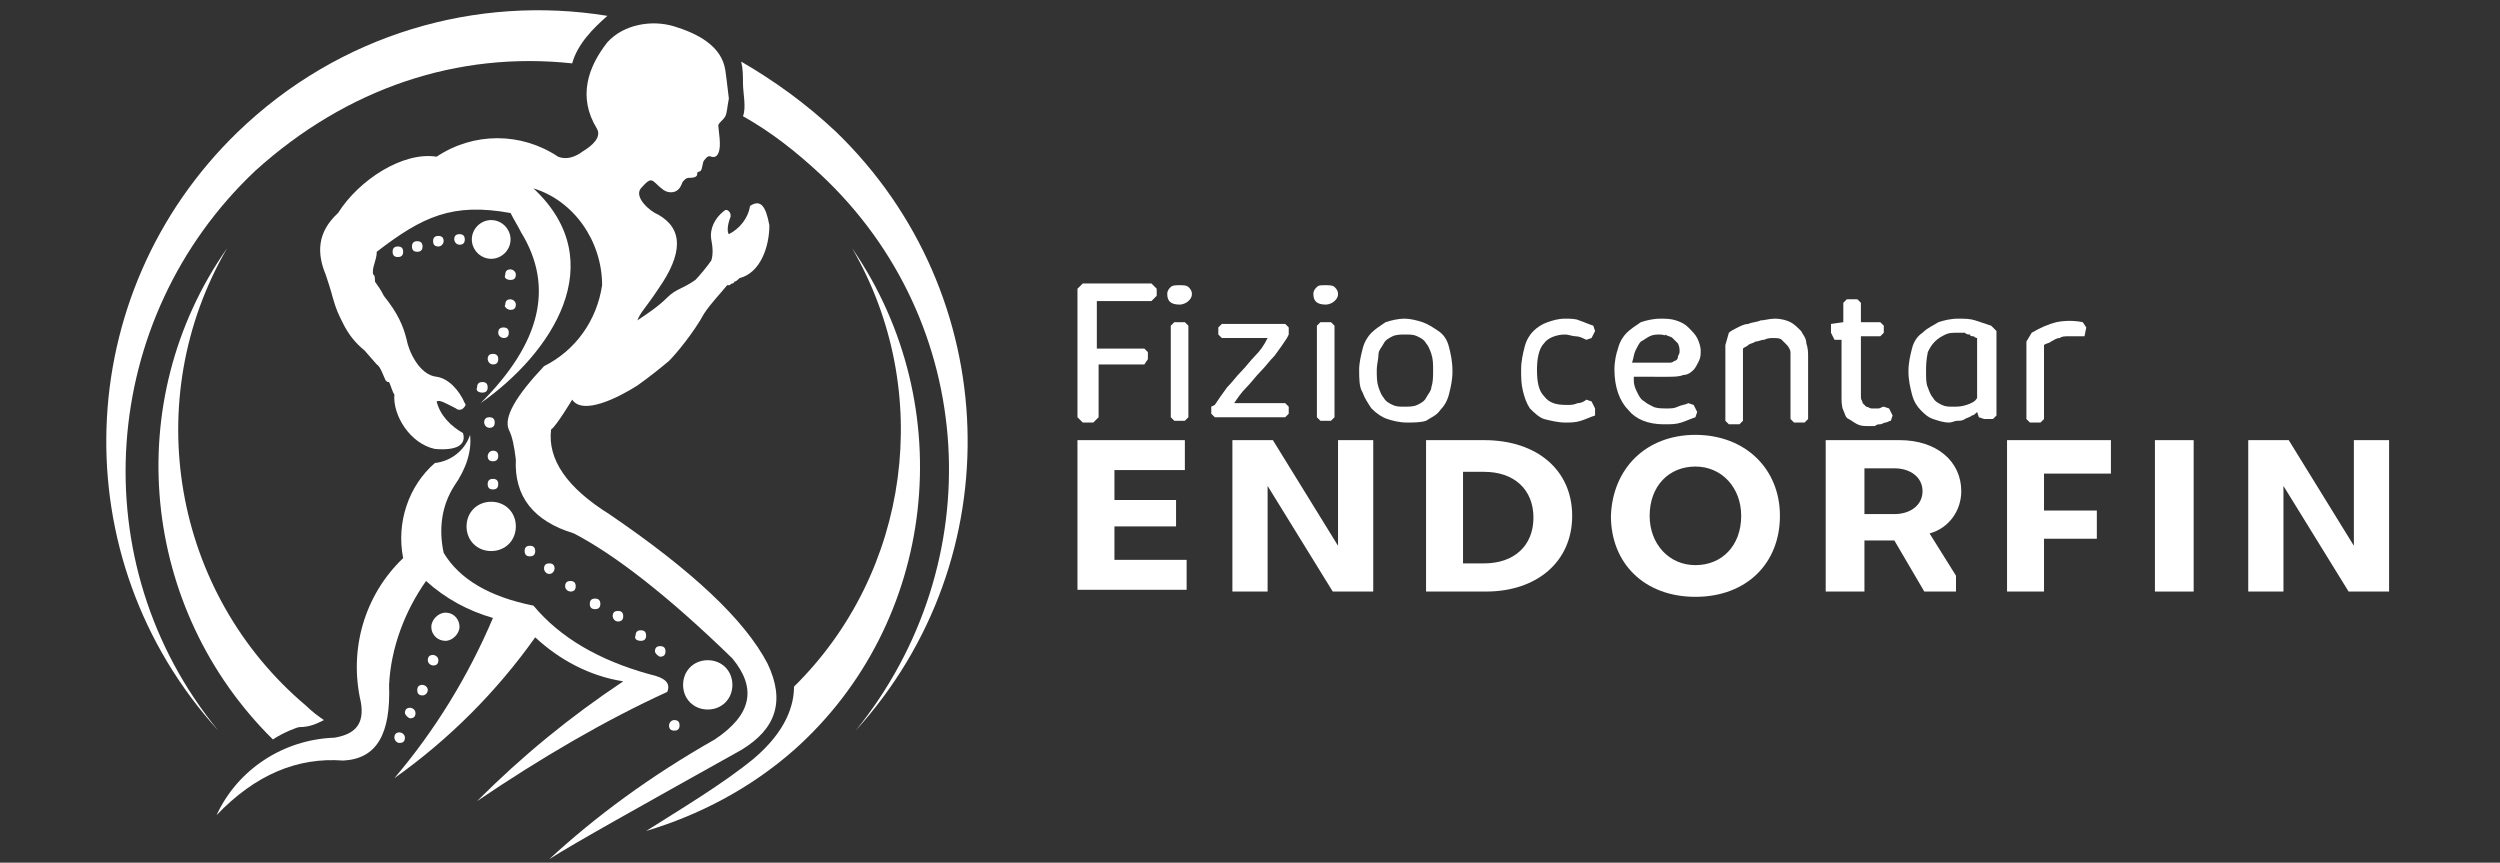 <svg xmlns="http://www.w3.org/2000/svg" xmlns:xlink="http://www.w3.org/1999/xlink" id="Layer_1" x="0px" y="0px" viewBox="0 0 142 49" style="enable-background:new 0 0 142 49;" xml:space="preserve"><rect x="0" y="0" width="142" height="49" fill="#333333" stroke="none"/><style type="text/css">	.st0{fill-rule:evenodd;clip-rule:evenodd;fill:#FFFFFF;}	.st1{fill:#FFFFFF;}</style><g>	<path class="st0" d="M25.8,27.6c0.7-1,1-2,0.9-2.9c-0.3,0.9-1.1,1.5-2,1.6c-1.5,1.3-2.2,3.4-1.8,5.4c-2.2,2.1-3.1,5.2-2.4,8.2  c0.2,1.2-0.3,1.8-1.5,2c-2.9,0.1-5.5,1.8-6.7,4.4c2.2-2.3,4.6-3.3,7.2-3.1c1.9-0.1,2.7-1.5,2.6-4.3c0.1-2.1,0.9-4.2,2.1-5.9  c1.1,1,2.4,1.7,3.8,2.1c-1.4,3.3-3.3,6.4-5.6,9.1c3.1-2.2,5.8-4.9,8-8c1.4,1.3,3.1,2.2,5,2.5c-3,2-5.7,4.2-8.3,6.8  c3.7-2.5,7.3-4.6,10.8-6.2c0.2-0.5-0.1-0.8-1-1c-2.9-0.8-5.1-2.1-6.6-3.9c-2.5-0.5-4.2-1.5-5.1-3C24.9,30,25.1,28.7,25.8,27.6"></path>	<path class="st0" d="M27.9,31.3c0.8,0,1.4-0.6,1.4-1.4c0-0.8-0.6-1.4-1.4-1.4c-0.8,0-1.4,0.6-1.4,1.4  C26.5,30.7,27.1,31.3,27.9,31.3"></path>	<path class="st0" d="M40.2,40.3c0.8,0,1.4-0.6,1.4-1.4c0-0.8-0.6-1.4-1.4-1.4c-0.8,0-1.4,0.6-1.4,1.4  C38.8,39.7,39.4,40.3,40.2,40.3"></path>	<path class="st0" d="M25.3,36.4c0.4,0,0.8-0.4,0.8-0.8c0-0.4-0.3-0.8-0.8-0.8c-0.4,0-0.8,0.4-0.8,0.8  C24.5,36.1,24.9,36.4,25.3,36.4"></path>	<path class="st0" d="M27.9,14.7c0.6,0,1.1-0.5,1.1-1.1c0-0.6-0.5-1.1-1.1-1.1c-0.6,0-1.1,0.5-1.1,1.1  C26.8,14.2,27.3,14.7,27.9,14.7"></path>	<path class="st0" d="M22.6,14.6c0.2,0,0.3-0.1,0.3-0.3c0-0.2-0.1-0.3-0.3-0.3c-0.2,0-0.3,0.1-0.3,0.3  C22.3,14.5,22.4,14.6,22.6,14.6"></path>	<path class="st0" d="M23.7,14.3c0.2,0,0.3-0.1,0.3-0.3c0-0.2-0.1-0.3-0.3-0.3c-0.2,0-0.3,0.1-0.3,0.3  C23.4,14.2,23.5,14.3,23.7,14.3"></path>	<path class="st0" d="M24.9,14c0.2,0,0.3-0.2,0.3-0.3c0-0.2-0.1-0.3-0.3-0.3c-0.2,0-0.3,0.1-0.3,0.3C24.6,13.9,24.7,14,24.9,14"></path>	<path class="st0" d="M26.1,13.9c0.2,0,0.3-0.1,0.3-0.3c0-0.2-0.1-0.3-0.3-0.3c-0.2,0-0.3,0.1-0.3,0.3  C25.8,13.7,25.9,13.9,26.1,13.9"></path>	<path class="st0" d="M29,15.9c0.2,0,0.3-0.1,0.3-0.3c0-0.2-0.2-0.3-0.3-0.3c-0.2,0-0.3,0.1-0.3,0.3C28.6,15.8,28.8,15.9,29,15.9"></path>	<path class="st0" d="M29,17.6c0.2,0,0.3-0.1,0.3-0.3c0-0.2-0.2-0.3-0.3-0.3c-0.2,0-0.3,0.1-0.3,0.3C28.6,17.4,28.8,17.6,29,17.6"></path>	<path class="st0" d="M28.6,19.2c0.2,0,0.3-0.1,0.3-0.3c0-0.2-0.1-0.3-0.3-0.3c-0.2,0-0.3,0.1-0.3,0.3  C28.3,19.1,28.5,19.2,28.6,19.2"></path>	<path class="st0" d="M28,20.7c0.2,0,0.3-0.1,0.3-0.3c0-0.2-0.1-0.3-0.3-0.3c-0.2,0-0.3,0.1-0.3,0.3C27.7,20.5,27.8,20.7,28,20.7"></path>	<path class="st0" d="M27.4,22.3c0.2,0,0.3-0.1,0.3-0.3c0-0.2-0.1-0.3-0.3-0.3c-0.2,0-0.3,0.1-0.3,0.3C27,22.2,27.2,22.3,27.4,22.3"></path>	<path class="st0" d="M27.8,24.3c0.2,0,0.3-0.1,0.3-0.3c0-0.2-0.1-0.3-0.3-0.3c-0.2,0-0.3,0.1-0.3,0.3  C27.5,24.1,27.6,24.3,27.8,24.3"></path>	<path class="st0" d="M28,26.2c0.2,0,0.3-0.1,0.3-0.3c0-0.2-0.1-0.3-0.3-0.3c-0.2,0-0.3,0.2-0.3,0.3C27.7,26.1,27.8,26.2,28,26.2"></path>	<path class="st0" d="M28,27.8c0.2,0,0.3-0.1,0.3-0.3c0-0.2-0.1-0.3-0.3-0.3c-0.2,0-0.3,0.1-0.3,0.3C27.7,27.7,27.8,27.8,28,27.8"></path>	<path class="st0" d="M30.1,31.6c0.2,0,0.3-0.1,0.3-0.3c0-0.2-0.1-0.3-0.3-0.3c-0.2,0-0.3,0.1-0.3,0.3  C29.8,31.5,29.9,31.6,30.1,31.6"></path>	<path class="st0" d="M31.2,32.6c0.2,0,0.3-0.2,0.3-0.3c0-0.2-0.1-0.3-0.3-0.3c-0.2,0-0.3,0.1-0.3,0.3C30.9,32.4,31,32.6,31.2,32.6"></path>	<path class="st0" d="M32.4,33.6c0.2,0,0.3-0.1,0.3-0.3c0-0.2-0.1-0.3-0.3-0.3c-0.2,0-0.3,0.1-0.3,0.3  C32.1,33.5,32.3,33.6,32.4,33.6"></path>	<path class="st0" d="M33.8,34.6c0.2,0,0.3-0.1,0.3-0.3c0-0.2-0.1-0.3-0.3-0.3c-0.2,0-0.3,0.1-0.3,0.3  C33.5,34.5,33.6,34.6,33.8,34.6"></path>	<path class="st0" d="M35.1,35.3c0.2,0,0.3-0.1,0.3-0.3c0-0.2-0.1-0.3-0.3-0.3c-0.2,0-0.3,0.1-0.3,0.3  C34.8,35.1,34.9,35.3,35.1,35.3"></path>	<path class="st0" d="M36.4,36.4c0.2,0,0.3-0.1,0.3-0.3c0-0.2-0.1-0.3-0.3-0.3c-0.2,0-0.3,0.1-0.3,0.3C36,36.3,36.2,36.4,36.4,36.4"></path>	<path class="st0" d="M37.5,37.3c0.2,0,0.3-0.1,0.3-0.3c0-0.2-0.1-0.3-0.3-0.3c-0.2,0-0.3,0.1-0.3,0.3  C37.2,37.1,37.4,37.3,37.5,37.3"></path>	<path class="st0" d="M38.3,41.5c0.2,0,0.3-0.1,0.3-0.3c0-0.2-0.1-0.3-0.3-0.3c-0.2,0-0.3,0.2-0.3,0.3C38,41.4,38.1,41.5,38.3,41.5"></path>	<path class="st0" d="M24.6,37.8c0.2,0,0.3-0.1,0.3-0.3c0-0.2-0.2-0.3-0.3-0.3c-0.2,0-0.3,0.1-0.3,0.3  C24.3,37.7,24.5,37.8,24.6,37.8"></path>	<path class="st0" d="M24,39.5c0.2,0,0.3-0.2,0.3-0.3c0-0.2-0.2-0.3-0.3-0.3c-0.2,0-0.3,0.1-0.3,0.3C23.7,39.4,23.8,39.5,24,39.5"></path>	<path class="st0" d="M23.3,40.8c0.2,0,0.3-0.1,0.3-0.3c0-0.2-0.2-0.3-0.3-0.3c-0.2,0-0.3,0.1-0.3,0.3C23,40.6,23.2,40.8,23.3,40.8"></path>	<path class="st0" d="M22.7,42.2c0.2,0,0.3-0.1,0.3-0.3c0-0.2-0.2-0.3-0.3-0.3c-0.2,0-0.3,0.1-0.3,0.3C22.4,42,22.5,42.2,22.7,42.2"></path>	<path class="st0" d="M15.5,42c0.6-0.4,1.4-0.7,1.5-0.7c0.6,0,1-0.2,1.4-0.4c-0.3-0.2-0.7-0.5-1-0.8c-7.6-6.4-9.5-17.4-4.5-26  C6.8,22.8,8,34.6,15.5,42"></path>	<path class="st0" d="M48.4,14.1c4.7,8.1,3.3,18.4-3.3,24.9c0,1-0.4,2.5-2.3,4.1c-1.7,1.4-4.2,2.9-6.1,4.1c3-0.9,5.9-2.4,8.4-4.6  C53.2,35.4,54.6,23.1,48.4,14.1"></path>	<path class="st0" d="M47.5,7.5c-1.7-1.6-3.5-2.9-5.4-4c0.1,0.4,0.1,0.8,0.1,1.2c0,0.6,0.2,1.4,0,1.9c1.6,0.9,3,2,4.4,3.3  c9,8.4,9.7,22.1,2,31.6C57.5,31.7,57,16.7,47.5,7.5"></path>	<path class="st0" d="M34.5,0.9c-7.4-1.2-15.2,1-21,6.6c-9.5,9.2-10,24.2-1.1,34C4.6,32,5.6,18.1,14.5,9.7C19.7,5,26,2.9,32.5,3.6  C32.8,2.5,33.7,1.6,34.5,0.9"></path>	<path class="st1" d="M21.4,20.7C21.4,20.7,21.5,20.7,21.4,20.7c0.2,0.1,0.4,0.7,0.5,0.9c0.1,0.1,0.1,0.1,0.2,0.1  c0.1,0.2,0.2,0.6,0.3,0.7c-0.1,1.2,0.9,2.8,2.3,3.1c1.2,0.1,1.8-0.2,1.6-0.9c-0.7-0.4-1.3-1-1.5-1.8c0.2-0.1,0.5,0.1,1.1,0.4  c0.1,0.1,0.3,0.1,0.4,0c0.1-0.1,0.2-0.2,0.1-0.3c-0.3-0.7-0.9-1.4-1.6-1.5c-1-0.1-1.6-1.5-1.7-2.1c-0.2-0.8-0.5-1.5-1.3-2.5  c-0.2-0.4-0.3-0.5-0.5-0.8c0-0.1,0-0.4-0.1-0.4c-0.1-0.4,0.2-0.8,0.2-1.3c2.6-2,4.3-2.8,7.6-2.2c0.2,0.4,0.4,0.7,0.6,1.1  c1.9,3.1,1.1,6.3-2.3,9.7c4-2.8,7.5-8,3-12.2c2.3,0.7,3.9,3,3.9,5.5c-0.3,2-1.5,3.7-3.3,4.6c-1.6,1.7-2.3,2.9-2,3.6  c0.2,0.4,0.3,0.9,0.4,1.7c-0.1,2.1,1,3.5,3.3,4.2c2.3,1.2,5.3,3.5,9,7.1c1.4,1.7,1.1,3.2-1,4.6c-3.7,2.1-6.8,4.4-9.4,6.8  c1.4-0.9,5-2.9,10.9-6.2c2-1.2,2.5-2.8,1.5-4.9c-1.3-2.5-4.3-5.3-9-8.5c-2.4-1.5-3.5-3.1-3.3-4.8c0.3-0.2,1.2-1.7,1.2-1.7  c0.6,0.9,2.6-0.1,3.7-0.8c0.7-0.5,1.2-0.9,1.8-1.4c0.4-0.4,1.4-1.6,2-2.7c0.4-0.6,0.9-1.1,1.3-1.6c0,0,0.1,0,0.1,0  c0.1,0,0.1-0.1,0.2-0.1c0,0,0.1,0,0.1-0.1c0.1,0,0.2-0.1,0.3-0.2c1.2-0.3,1.7-1.8,1.7-3c-0.2-1.1-0.5-1.5-1.1-1.1  c-0.1,0.7-0.6,1.3-1.2,1.6c-0.1-0.1-0.1-0.5,0.1-1c0-0.1,0-0.2-0.1-0.3c-0.1-0.1-0.2-0.1-0.3,0c-0.5,0.4-0.8,1-0.7,1.6  c0.1,0.5,0.1,0.9,0,1.2c-0.2,0.3-0.7,0.9-0.9,1.1c-0.7,0.5-1.1,0.5-1.6,1c-0.5,0.5-1.1,0.9-1.7,1.3c0.2-0.5,0.4-0.6,1.2-1.8  c1.4-2,1.4-3.4,0-4.2c-0.5-0.2-1.4-1-1-1.5c0.7-0.8,0.6-0.4,1.3,0.1c0.3,0.2,0.8,0.2,1-0.3c0.1-0.2,0-0.1,0.2-0.3  c0.1-0.1,0.2-0.1,0.3-0.1c0.3,0,0.4-0.1,0.4-0.2c0-0.2,0.1-0.1,0.2-0.2c0.1-0.1,0.1-0.5,0.2-0.6c0.1-0.1,0.2-0.3,0.4-0.2  c0.3,0.1,0.4-0.2,0.4-0.2c0.2-0.4,0-1.3,0-1.6c0.1-0.2,0.3-0.3,0.4-0.5c0.1-0.2,0.1-0.5,0.2-1C41.3,4.7,41.2,4,41.2,4  c-0.2-1.4-1.6-2.1-2.9-2.5c-1.3-0.4-2.9-0.1-3.8,0.9c-1.1,1.4-1.7,3.1-0.6,4.9c0.3,0.5-0.3,1-0.8,1.3c-0.4,0.3-0.9,0.5-1.4,0.3  c-2.1-1.4-4.8-1.4-6.9,0c-1.9-0.3-4.4,1.3-5.6,3.2c-1.2,1.1-1.2,2.3-0.7,3.5c0.1,0.3,0.3,0.9,0.4,1.3c0.2,0.7,0.3,0.9,0.6,1.5  c0.3,0.6,0.7,1.1,1.2,1.5"></path>	<g>		<path class="st1" d="M65.2,20v0.4L65,20.7h-2.6v3l-0.3,0.3h-0.6l-0.3-0.3v-7.3l0.3-0.3h3.9l0.3,0.3v0.4l-0.3,0.3h-3.1v2.7H65   L65.2,20z"></path>		<path class="st1" d="M67,16.2c0.2,0,0.4,0,0.5,0.1c0.1,0.1,0.2,0.2,0.2,0.4c0,0.2-0.1,0.3-0.2,0.4c-0.1,0.1-0.3,0.2-0.5,0.2   c-0.5,0-0.7-0.2-0.7-0.6c0-0.2,0.1-0.3,0.2-0.4C66.6,16.2,66.8,16.2,67,16.2z M67.5,18.5v5.2l-0.2,0.2h-0.6l-0.2-0.2v-5.2l0.2-0.2   h0.6L67.5,18.5z"></path>		<path class="st1" d="M73.1,19.2c-0.2,0.3-0.4,0.6-0.7,1c-0.3,0.3-0.5,0.6-0.8,0.9c-0.3,0.3-0.5,0.6-0.8,0.9s-0.5,0.6-0.7,0.9v0   h2.9l0.2,0.2v0.4l-0.2,0.2h-4l-0.2-0.2v-0.4L69,23c0.2-0.3,0.4-0.6,0.7-1c0.3-0.3,0.5-0.6,0.8-0.9c0.3-0.3,0.5-0.6,0.8-0.9   c0.3-0.3,0.5-0.6,0.7-1v0h-2.6l-0.2-0.2v-0.4l0.2-0.2H73l0.2,0.2v0.4L73.1,19.2z"></path>		<path class="st1" d="M75.3,16.2c0.2,0,0.4,0,0.5,0.1c0.1,0.1,0.2,0.2,0.2,0.4c0,0.2-0.1,0.3-0.2,0.4c-0.1,0.1-0.3,0.2-0.5,0.2   c-0.5,0-0.7-0.2-0.7-0.6c0-0.2,0.1-0.3,0.2-0.4C74.9,16.2,75,16.2,75.3,16.2z M75.8,18.5v5.2l-0.2,0.2H75l-0.2-0.2v-5.2l0.2-0.2   h0.6L75.8,18.5z"></path>		<path class="st1" d="M77.2,21c0-0.4,0.1-0.8,0.2-1.2c0.1-0.4,0.3-0.7,0.5-0.9s0.5-0.4,0.8-0.6c0.3-0.1,0.7-0.2,1.1-0.2   c0.3,0,0.7,0.1,1,0.2c0.3,0.1,0.6,0.3,0.9,0.5c0.3,0.2,0.5,0.5,0.6,0.9s0.2,0.8,0.2,1.4c0,0.5-0.1,0.9-0.2,1.3   c-0.1,0.4-0.3,0.7-0.5,0.9c-0.2,0.3-0.5,0.4-0.8,0.6C80.7,24,80.3,24,79.9,24c-0.4,0-0.8-0.1-1.1-0.2c-0.3-0.1-0.6-0.3-0.9-0.6   c-0.2-0.3-0.4-0.6-0.5-0.9C77.2,22,77.2,21.5,77.2,21z M78.2,21c0,0.4,0,0.7,0.1,1c0.1,0.3,0.2,0.5,0.3,0.6   c0.1,0.2,0.3,0.3,0.5,0.4c0.2,0.1,0.4,0.1,0.7,0.1c0.2,0,0.5,0,0.7-0.1c0.2-0.1,0.4-0.2,0.5-0.4c0.1-0.2,0.3-0.4,0.3-0.6   c0.1-0.3,0.1-0.6,0.1-1c0-0.3,0-0.6-0.1-0.9c-0.1-0.3-0.2-0.5-0.3-0.6c-0.1-0.2-0.3-0.3-0.5-0.4c-0.2-0.1-0.4-0.1-0.7-0.1   c-0.2,0-0.5,0-0.7,0.1c-0.2,0.1-0.4,0.2-0.5,0.4c-0.1,0.2-0.3,0.4-0.3,0.6C78.3,20.4,78.2,20.7,78.2,21z"></path>		<path class="st1" d="M90.6,23.6c-0.3,0.1-0.5,0.2-0.8,0.3C89.5,24,89.2,24,88.9,24c-0.4,0-0.8-0.1-1.2-0.2   c-0.3-0.1-0.6-0.4-0.8-0.6c-0.2-0.3-0.3-0.6-0.4-1c-0.1-0.4-0.1-0.8-0.1-1.2c0-0.5,0.1-0.9,0.2-1.3c0.1-0.4,0.3-0.7,0.5-0.9   c0.2-0.2,0.5-0.4,0.8-0.5c0.3-0.1,0.6-0.2,1-0.2c0.3,0,0.6,0,0.8,0.1c0.3,0.1,0.5,0.2,0.8,0.3l0.1,0.3l-0.2,0.4l-0.3,0.1   c-0.2-0.1-0.4-0.2-0.6-0.2c-0.2,0-0.4-0.1-0.6-0.1c-0.5,0-1,0.2-1.2,0.5c-0.3,0.3-0.4,0.9-0.4,1.5c0,0.7,0.1,1.2,0.4,1.5   c0.3,0.4,0.7,0.5,1.3,0.5c0.2,0,0.4,0,0.6-0.1c0.2,0,0.4-0.1,0.5-0.2l0.3,0.1l0.2,0.4L90.6,23.6z"></path>		<path class="st1" d="M92.8,21.6c0,0.3,0.1,0.5,0.2,0.7c0.1,0.2,0.2,0.4,0.4,0.5c0.1,0.1,0.3,0.2,0.5,0.3c0.2,0.1,0.5,0.1,0.8,0.1   c0.2,0,0.4,0,0.6-0.1c0.2-0.1,0.4-0.1,0.6-0.2l0.3,0.1l0.2,0.4l-0.1,0.3c-0.3,0.1-0.5,0.2-0.8,0.3c-0.3,0.1-0.6,0.1-1,0.1   c-0.9,0-1.6-0.3-2-0.8C92,22.8,91.7,22,91.7,21c0-0.5,0.1-0.9,0.2-1.2c0.1-0.4,0.3-0.7,0.5-0.9c0.2-0.2,0.5-0.4,0.8-0.6   c0.3-0.1,0.7-0.2,1.1-0.2c0.3,0,0.6,0,0.9,0.1c0.3,0.1,0.5,0.2,0.7,0.4c0.2,0.2,0.4,0.4,0.5,0.6c0.1,0.2,0.2,0.5,0.2,0.7   c0,0.2,0,0.4-0.1,0.6c-0.1,0.2-0.2,0.4-0.3,0.5c-0.1,0.1-0.3,0.3-0.6,0.3c-0.2,0.1-0.6,0.1-0.9,0.1H92.8z M94.3,19   c-0.2,0-0.4,0-0.6,0.1c-0.2,0.1-0.3,0.2-0.5,0.3c-0.1,0.1-0.2,0.3-0.3,0.5c-0.1,0.2-0.1,0.4-0.2,0.7h1.7c0.2,0,0.3,0,0.4,0   c0.1,0,0.2,0,0.3-0.1c0.1,0,0.2-0.1,0.2-0.2c0-0.1,0.1-0.2,0.1-0.3c0-0.2,0-0.3-0.1-0.5c-0.1-0.1-0.2-0.2-0.3-0.3   c-0.1-0.1-0.3-0.1-0.4-0.2C94.6,19.1,94.5,19,94.3,19z"></path>		<path class="st1" d="M98.2,18.9c0.1-0.1,0.3-0.2,0.5-0.3c0.2-0.1,0.4-0.2,0.6-0.2c0.2-0.1,0.5-0.1,0.7-0.2c0.2,0,0.5-0.1,0.8-0.1   c0.4,0,0.7,0.1,0.9,0.2c0.2,0.1,0.4,0.3,0.6,0.5c0.1,0.2,0.3,0.4,0.3,0.7c0.1,0.3,0.1,0.5,0.1,0.8v3.5l-0.2,0.2h-0.6l-0.2-0.2   v-3.4c0-0.1,0-0.3,0-0.4c0-0.1-0.1-0.3-0.2-0.4c-0.1-0.1-0.2-0.2-0.3-0.3c-0.1-0.1-0.3-0.1-0.5-0.1c-0.1,0-0.3,0-0.5,0.1   c-0.2,0-0.3,0.1-0.5,0.1c-0.1,0.1-0.3,0.1-0.4,0.2s-0.2,0.1-0.3,0.2v4.1l-0.2,0.2h-0.6l-0.2-0.2v-4.3L98.2,18.9z"></path>		<path class="st1" d="M104,18.9v-0.5l0.7-0.1l0-1.1l0.2-0.2h0.6l0.2,0.2v1.1h1.1l0.2,0.2v0.4l-0.2,0.2h-1.1v3.1c0,0.1,0,0.3,0,0.4   c0,0.1,0.1,0.2,0.1,0.3c0.1,0.1,0.1,0.1,0.2,0.2c0.1,0,0.2,0.1,0.3,0.1c0.1,0,0.3,0,0.4,0c0.1,0,0.2-0.1,0.3-0.1l0.3,0.1l0.2,0.4   l-0.1,0.3c-0.1,0-0.2,0.1-0.3,0.1c-0.1,0-0.2,0.1-0.3,0.1c-0.1,0-0.2,0-0.3,0.1c-0.1,0-0.2,0-0.4,0c-0.2,0-0.4,0-0.6-0.1   c-0.2-0.1-0.3-0.2-0.5-0.3s-0.2-0.3-0.3-0.5c-0.1-0.2-0.1-0.5-0.1-0.8v-3.2h-0.4L104,18.9z"></path>		<path class="st1" d="M112.4,23.7l-0.1-0.3c-0.1,0.1-0.2,0.2-0.3,0.2c-0.1,0.1-0.2,0.1-0.4,0.2c-0.1,0.1-0.3,0.1-0.4,0.1   c-0.2,0-0.3,0.1-0.5,0.1c-0.3,0-0.6-0.1-0.9-0.2c-0.3-0.1-0.5-0.3-0.7-0.5c-0.2-0.2-0.4-0.5-0.5-0.9c-0.1-0.4-0.2-0.8-0.2-1.3   c0-0.5,0.1-0.9,0.2-1.3c0.1-0.4,0.3-0.7,0.6-0.9c0.3-0.3,0.6-0.4,0.9-0.6c0.3-0.1,0.7-0.2,1.1-0.2c0.4,0,0.7,0,1,0.1   c0.3,0.1,0.6,0.2,0.9,0.3l0.3,0.3v4.8l-0.2,0.2h-0.5L112.4,23.7z M109.4,21.1c0,0.4,0,0.7,0.1,0.9c0.1,0.3,0.2,0.5,0.3,0.6   c0.1,0.2,0.3,0.3,0.5,0.4c0.2,0.1,0.4,0.1,0.6,0.1c0.3,0,0.5,0,0.8-0.1s0.5-0.2,0.6-0.4v-3.4c0,0-0.1,0-0.2-0.1   c-0.1,0-0.2,0-0.2-0.1c-0.1,0-0.2,0-0.3-0.1c-0.1,0-0.2,0-0.4,0c-0.3,0-0.5,0-0.7,0.1c-0.2,0.1-0.4,0.2-0.6,0.4   c-0.2,0.2-0.3,0.4-0.4,0.6C109.4,20.5,109.4,20.8,109.4,21.1z"></path>		<path class="st1" d="M118.1,19.1c-0.2,0-0.4,0-0.6,0c-0.2,0-0.4,0-0.5,0.1c-0.2,0-0.3,0.1-0.5,0.2c-0.1,0.1-0.3,0.1-0.4,0.2v4.2   l-0.2,0.2h-0.6l-0.2-0.2v-4.4l0.3-0.5c0.5-0.3,1-0.5,1.4-0.6c0.5-0.1,1-0.1,1.5,0l0.2,0.3l-0.1,0.5L118.1,19.1z"></path>		<path class="st1" d="M61.2,33.6V25h6.1v1.7h-4v1.7h3.5v1.5h-3.5v1.9h4.1v1.7H61.2z"></path>		<path class="st1" d="M78,33.6h-2.3l-3.7-6v6h-2V25h2.3l3.7,6v-6h2V33.6z"></path>		<path class="st1" d="M84.4,33.6H81V25h3.3c3,0,5,1.7,5,4.3S87.3,33.6,84.4,33.6z M83.1,26.7v5.3h1.2c1.7,0,2.8-1,2.8-2.6   c0-1.6-1.1-2.6-2.8-2.6H83.1z"></path>		<path class="st1" d="M96.3,24.7c2.8,0,4.8,1.9,4.8,4.6c0,2.7-1.9,4.6-4.8,4.6s-4.8-1.9-4.8-4.6C91.6,26.6,93.5,24.7,96.3,24.7z    M96.3,32.1c1.5,0,2.6-1.1,2.6-2.8c0-1.6-1.1-2.8-2.6-2.8c-1.5,0-2.6,1.1-2.6,2.8C93.7,30.9,94.8,32.1,96.3,32.1z"></path>		<path class="st1" d="M111.4,27.9c0,1.1-0.7,2.1-1.8,2.4l1.5,2.4v0.9h-1.8l-1.7-2.9h-1.7v2.9h-2.2V25h4.2   C110,25,111.4,26.2,111.4,27.9z M105.9,29.2h1.7c0.9,0,1.6-0.5,1.6-1.3c0-0.8-0.7-1.3-1.6-1.3h-1.7V29.2z"></path>		<path class="st1" d="M114,33.6V25h5.9v1.9h-3.8v2.1h3v1.6h-3v3H114z"></path>		<path class="st1" d="M122.4,25h2.2v8.6h-2.2V25z"></path>		<path class="st1" d="M135.7,33.6h-2.3l-3.7-6v6h-2V25h2.3l3.7,6v-6h2V33.6z"></path>	</g></g></svg>